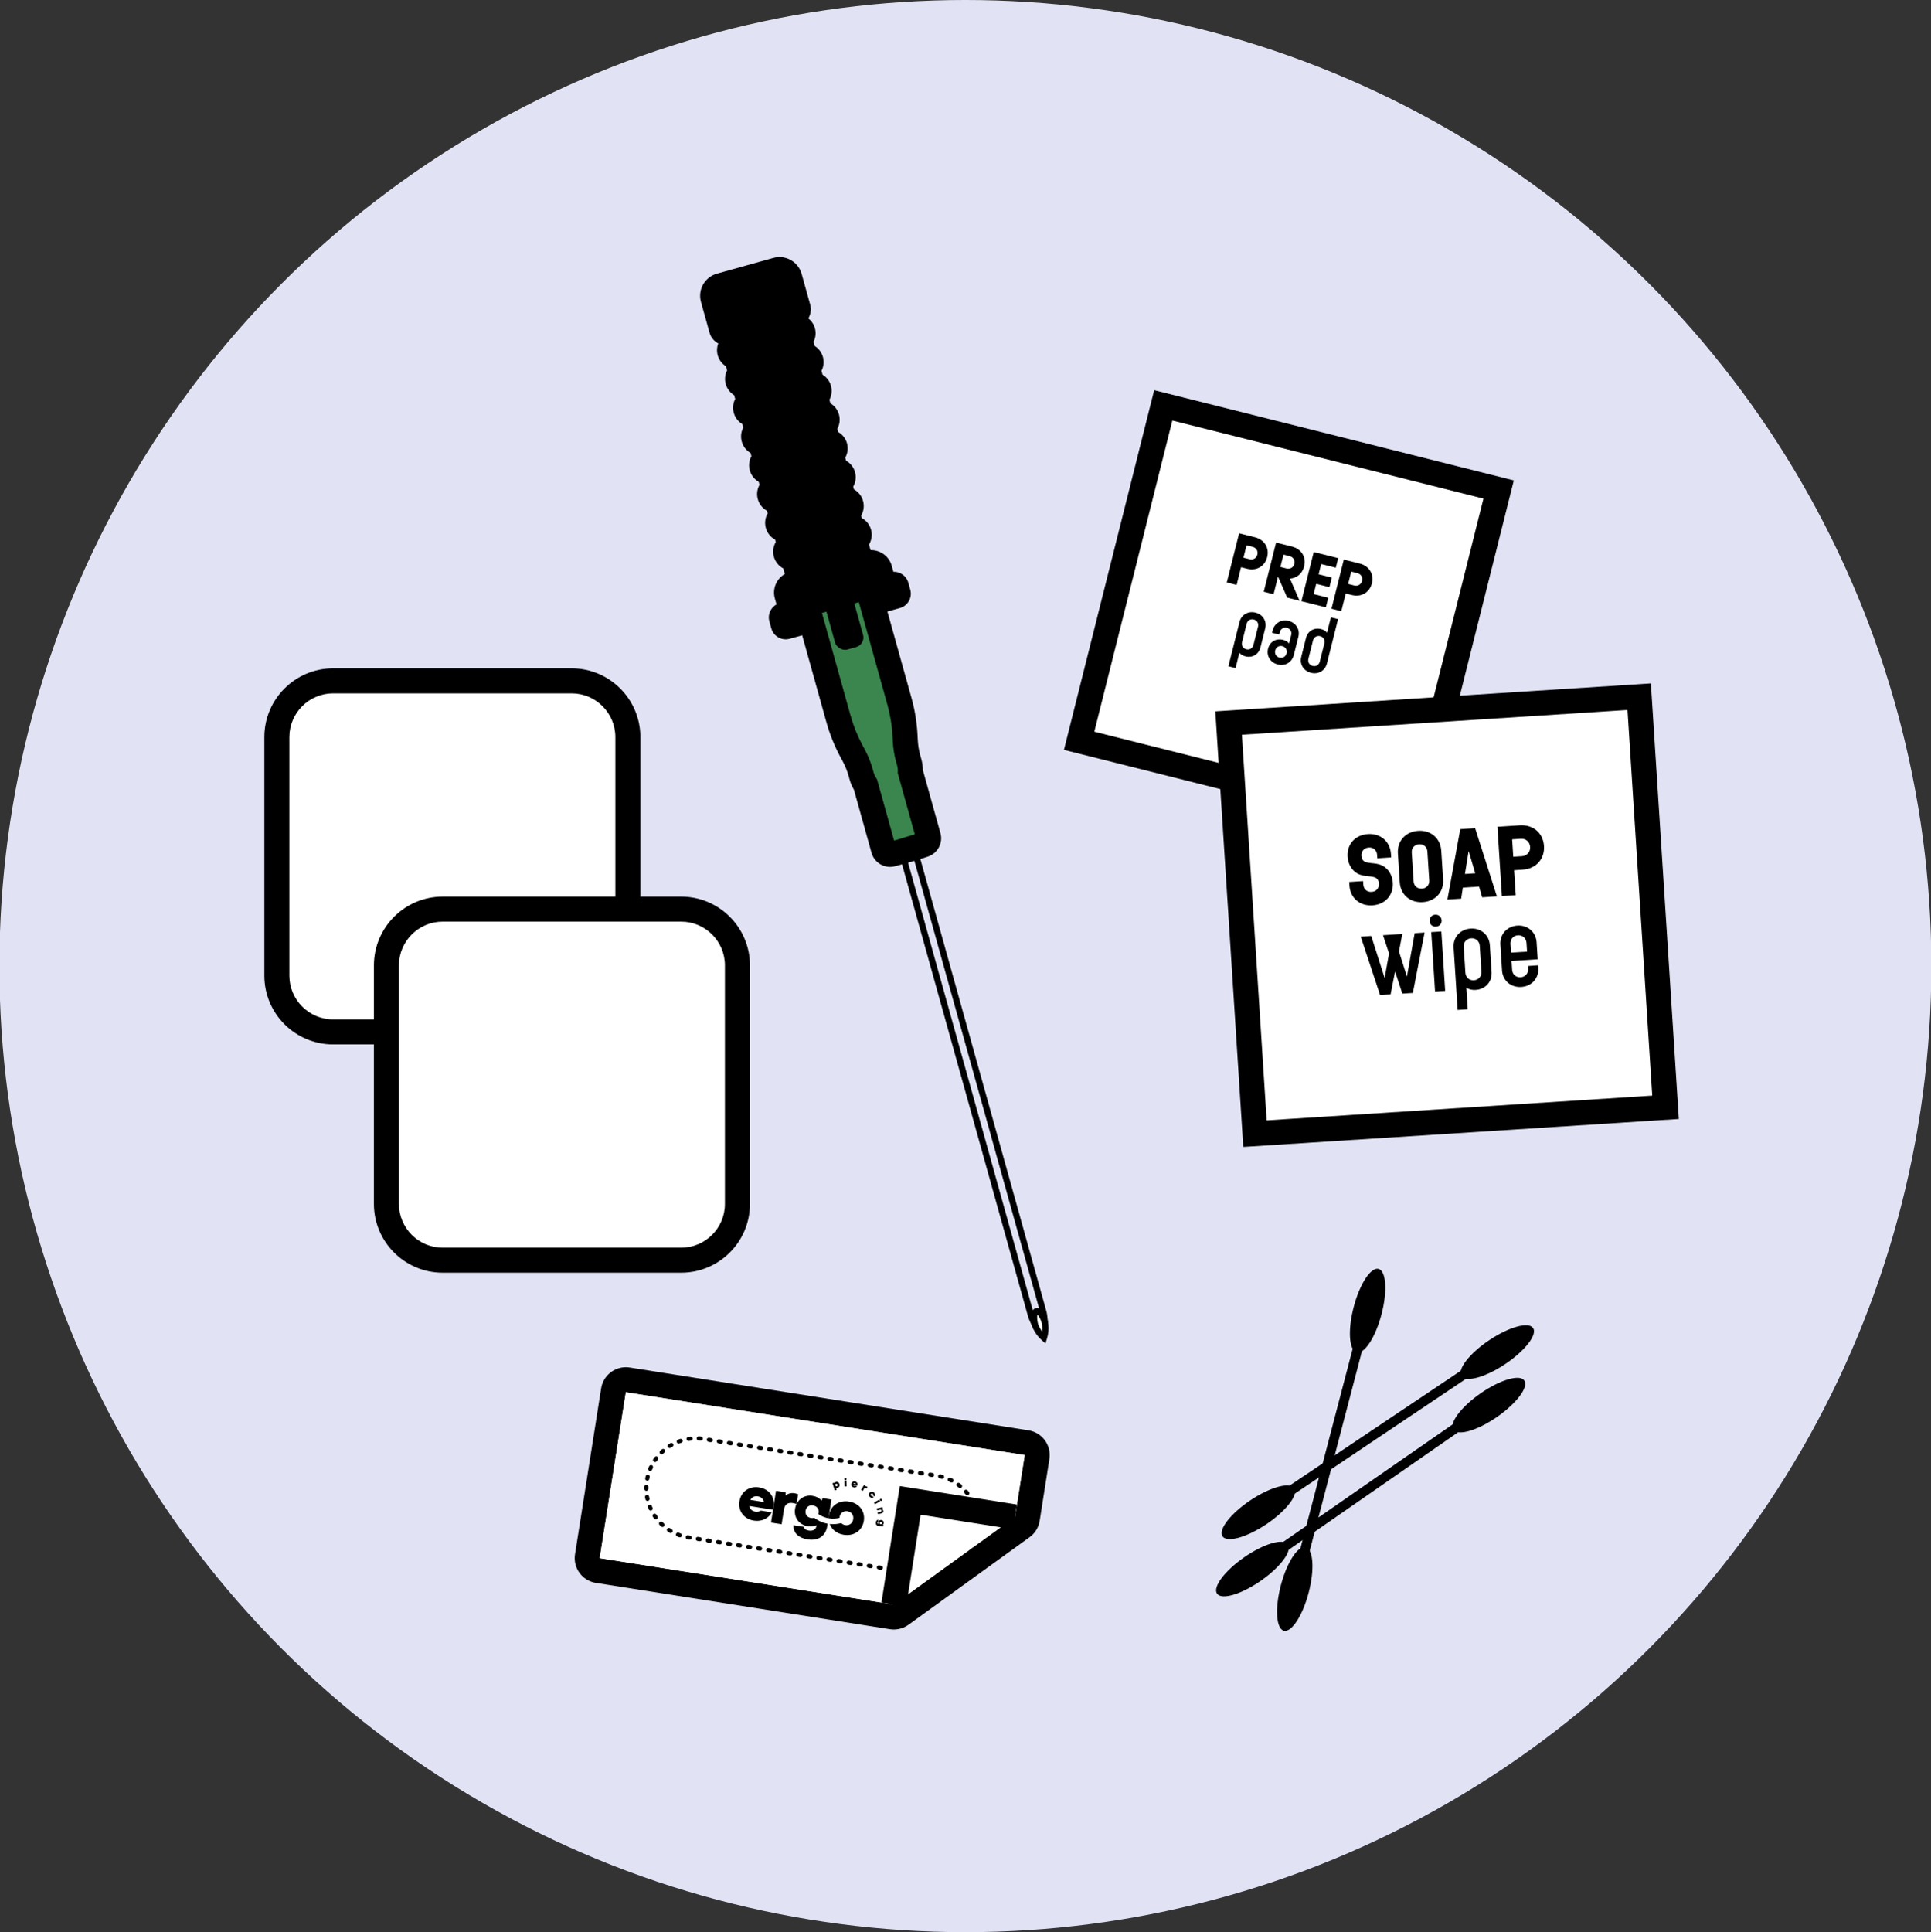 <?xml version="1.0" encoding="UTF-8"?>
<svg id="Calque_1" data-name="Calque 1" xmlns="http://www.w3.org/2000/svg" xmlns:xlink="http://www.w3.org/1999/xlink" viewBox="0 0 669.152 669.422">
  <rect x="0" y="0" width="669.152" height="669.422" fill="#333333" stroke="none"/>
  <defs>
    <style>
      .cls-1 {
        fill: none;
      }

      .cls-2 {
        fill: #3b854e;
      }

      .cls-3 {
        fill: #fff;
      }

      .cls-4 {
        fill: #e1e3f5;
      }

      .cls-5 {
        clip-path: url(#clippath);
      }
    </style>
    <clipPath id="clippath">
      <polyline class="cls-1" points="309.731 555.938 207.831 539.89 216.884 482.406 355.085 504.172 351.711 525.592"/>
    </clipPath>
  </defs>
  <circle class="cls-4" cx="334.531" cy="334.74" r="334.74"/>
  <g>
    <g>
      <rect x="458.369" y="462.312" width="3.325" height="89.71" transform="translate(143.427 -99.965) rotate(14.669)"/>
      <path d="M478.736,455.395c-2.09,7.986-5.945,13.897-8.608,13.201-2.664-.696-3.126-7.735-1.034-15.728,2.09-7.986,5.945-13.897,8.608-13.201,2.659.699,3.125,7.742,1.034,15.728"/>
      <path d="M453.493,551.821c-2.09,7.986-5.945,13.897-8.608,13.201s-3.126-7.735-1.034-15.728c2.09-7.986,5.945-13.897,8.608-13.201,2.659.699,3.125,7.742,1.034,15.728"/>
    </g>
    <g>
      <rect x="469.221" y="473.245" width="3.325" height="89.71" transform="translate(628.304 -164.086) rotate(55.261)"/>
      <path d="M518.773,490.955c-6.784,4.704-13.557,6.685-15.126,4.423-1.57-2.262,2.659-7.908,9.448-12.617,6.784-4.704,13.557-6.685,15.126-4.423,1.565,2.261-2.664,7.912-9.448,12.617"/>
      <path d="M436.863,547.754c-6.784,4.704-13.557,6.685-15.126,4.423-1.57-2.262,2.659-7.908,9.448-12.617,6.784-4.704,13.557-6.685,15.126-4.423,1.565,2.261-2.664,7.912-9.448,12.617"/>
    </g>
    <g>
      <rect x="428.46" y="497.352" width="89.71" height="3.325" transform="translate(-197.694 348.05) rotate(-33.835)"/>
      <path d="M521.627,472.63c-6.857,4.597-13.661,6.47-15.194,4.184-1.534-2.286,2.783-7.865,9.646-12.466,6.857-4.597,13.661-6.47,15.194-4.184,1.529,2.285-2.789,7.869-9.646,12.466"/>
      <path d="M438.83,528.128c-6.857,4.597-13.661,6.47-15.194,4.184-1.534-2.286,2.783-7.865,9.646-12.466,6.857-4.597,13.661-6.47,15.194-4.184,1.529,2.285-2.789,7.869-9.646,12.466"/>
    </g>
  </g>
  <g>
    <rect class="cls-3" x="95.942" y="235.909" width="121.636" height="121.636" rx="8.987" ry="8.987"/>
    <path d="M198.097,361.881h-82.675c-13.133,0-23.817-10.684-23.817-23.817v-82.674c0-13.133,10.684-23.817,23.817-23.817h82.675c13.133,0,23.817,10.684,23.817,23.817v82.674c0,13.133-10.684,23.817-23.817,23.817ZM115.423,240.244c-8.351,0-15.146,6.794-15.146,15.146v82.674c0,8.351,6.795,15.146,15.146,15.146h82.675c8.351,0,15.146-6.795,15.146-15.146v-82.674c0-8.352-6.795-15.146-15.146-15.146h-82.675Z"/>
  </g>
  <g>
    <rect class="cls-3" x="133.909" y="315.007" width="121.636" height="121.636" rx="8.987" ry="8.987"/>
    <path d="M236.064,440.978h-82.672c-13.133,0-23.817-10.684-23.817-23.815v-82.675c0-13.133,10.684-23.817,23.817-23.817h82.672c13.133,0,23.817,10.684,23.817,23.817v82.675c0,13.131-10.684,23.815-23.817,23.815ZM153.391,319.342c-8.351,0-15.146,6.794-15.146,15.146v82.675c0,8.351,6.795,15.144,15.146,15.144h82.672c8.351,0,15.146-6.793,15.146-15.144v-82.675c0-8.352-6.795-15.146-15.146-15.146h-82.672Z"/>
  </g>
  <g>
    <g>
      <rect class="cls-3" x="386.726" y="153.231" width="119.822" height="119.822" transform="translate(65.281 -102.265) rotate(14.082)"/>
      <path d="M493.321,291.088l-124.633-31.263,31.264-124.632,124.633,31.265-31.264,124.63ZM379.209,253.526l107.812,27.044,27.043-107.811-107.812-27.044-27.043,107.811Z"/>
    </g>
    <g>
      <path d="M439.119,193.018c-.8,3.189-3.678,4.872-6.94,4.054l-2.118-.531-1.539,6.133-3.407-.855,4.274-17.037,5.525,1.386c3.262.818,5.005,3.661,4.205,6.849ZM433.009,193.763c1.266.318,2.392-.358,2.703-1.599.311-1.241-.362-2.368-1.629-2.686l-2.118-.531-1.075,4.284,2.118.531Z"/>
      <path d="M451.927,196.231c-.629,2.507-2.552,4.095-4.921,4.251l3.329,7.664-4.282-1.074-3.19-7.294-1.533,6.11-3.407-.855,4.274-17.037,5.525,1.386c3.262.818,5.005,3.661,4.205,6.849ZM445.817,196.975c1.266.318,2.392-.358,2.703-1.599s-.362-2.368-1.629-2.686l-2.118-.531-1.075,4.284,2.118.531Z"/>
      <path d="M463.718,193.394l-.83,3.309-5.063-1.27-.891,3.553,4.576,1.148-.831,3.311-4.576-1.148-.891,3.553,5.063,1.27-.83,3.309-8.47-2.125,4.274-17.037,8.47,2.125Z"/>
      <path d="M475.4,202.119c-.8,3.189-3.678,4.872-6.94,4.054l-2.118-.531-1.539,6.133-3.407-.855,4.274-17.037,5.525,1.386c3.262.818,5.005,3.661,4.205,6.849ZM469.29,202.864c1.266.318,2.392-.358,2.703-1.599.311-1.241-.362-2.368-1.629-2.686l-2.118-.531-1.075,4.284,2.118.531Z"/>
      <path d="M435.071,212.262c2.556.641,3.991,2.968,3.362,5.475l-1.654,6.595c-.61,2.434-2.816,3.692-5.225,3.087-.826-.207-1.6-.635-2.06-1.267l-1.337,5.329-2.483-.623,3.852-15.356c.629-2.507,2.992-3.882,5.546-3.241ZM431.884,224.967c1.12.281,2.179-.332,2.472-1.501l1.593-6.351c.287-1.143-.358-2.186-1.477-2.466-1.143-.287-2.178.334-2.464,1.478l-1.593,6.351c-.293,1.169.326,2.203,1.469,2.49Z"/>
      <path d="M439.42,224.761c.628-2.505,2.88-3.648,5.169-3.074.729.183,1.582.603,2.116,1.255l.733-2.921c.293-1.167-.352-2.209-1.471-2.49-1.143-.287-2.178.334-2.47,1.501l-.208.828-2.483-.623.208-.828c.629-2.507,2.998-3.905,5.552-3.265,2.556.641,3.985,2.992,3.356,5.499l-1.593,6.351c-.629,2.507-2.992,3.882-5.548,3.24-2.554-.641-3.989-2.968-3.36-5.475ZM443.378,227.85c1.12.281,2.179-.332,2.466-1.477.293-1.167-.352-2.209-1.471-2.49-1.143-.287-2.178.334-2.47,1.501-.287,1.145.332,2.179,1.475,2.466Z"/>
      <path d="M450.914,227.644l1.654-6.595c.61-2.434,2.814-3.692,5.223-3.088.828.208,1.6.635,2.062,1.269l1.337-5.331,2.483.623-3.852,15.356c-.629,2.507-2.992,3.882-5.522,3.247-2.556-.641-4.014-2.974-3.385-5.481ZM454.898,230.74c1.12.281,2.153-.338,2.441-1.484l1.593-6.351c.293-1.167-.326-2.203-1.445-2.484-1.145-.287-2.203.328-2.496,1.495l-1.593,6.351c-.287,1.145.356,2.185,1.501,2.472Z"/>
    </g>
  </g>
  <g>
    <g>
      <rect class="cls-3" x="430.17" y="245.815" width="142.565" height="142.565" transform="translate(-19.283 32.775) rotate(-3.673)"/>
      <path d="M430.833,397.404l-9.687-150.926,150.927-9.688,9.687,150.927-150.927,9.687ZM430.355,254.576l8.578,133.62,133.619-8.578-8.578-133.619-133.619,8.577Z"/>
    </g>
    <g>
      <path d="M475.309,309.033c1.578-.101,2.639-1.272,2.537-2.85-.062-.961-.409-1.558-.913-1.905-1.588-1.104-4.931-.099-7.447-2.245-1.455-1.214-2.367-3.051-2.505-5.213-.275-4.287,2.651-7.54,7.042-7.822s7.709,2.57,7.984,6.858l.079,1.237-4.804.308-.079-1.237c-.101-1.575-1.303-2.6-2.881-2.499s-2.639,1.272-2.538,2.847c.062.961.409,1.558.913,1.907,1.588,1.101,4.897.098,7.447,2.242,1.455,1.214,2.367,3.051,2.505,5.213.275,4.287-2.651,7.54-7.042,7.822s-7.709-2.57-7.984-6.858l-.079-1.237,4.804-.308.079,1.237c.101,1.578,1.303,2.603,2.881,2.502Z"/>
      <path d="M485.058,305.721l-.643-10.018c-.275-4.287,2.651-7.54,7.042-7.822s7.706,2.571,7.982,6.858l.643,10.018c.275,4.287-2.649,7.54-7.039,7.822s-7.709-2.57-7.984-6.858ZM492.742,307.914c1.578-.101,2.639-1.272,2.537-2.85l-.643-10.018c-.101-1.575-1.303-2.6-2.881-2.499s-2.639,1.272-2.538,2.847l.643,10.018c.101,1.578,1.303,2.603,2.881,2.502Z"/>
      <path d="M511.175,286.959l7.546,23.626-5.111.328-1.066-3.72-5.625.361-.582,3.826-4.768.306,4.461-24.397,5.145-.33ZM511.216,302.594l-2.287-7.706-1.283,7.935,3.569-.229Z"/>
      <path d="M535.037,293.143c.288,4.494-2.763,7.893-7.361,8.188l-2.986.192.555,8.644-4.801.308-1.541-24.011,7.787-.5c4.597-.295,8.059,2.685,8.347,7.179ZM527.377,296.666c1.785-.115,2.971-1.467,2.859-3.215s-1.462-2.938-3.247-2.823l-2.986.192.388,6.038,2.986-.192Z"/>
      <path d="M475.173,324.304l4.652,14.546,1.521-8.5-2.093-6.308,6.689-.429-1.161,6.068,2.761,8.674,2.687-15.017,3.43-.22-4.064,20.927-3.636.233-2.522-7.657-1.559,7.919-3.636.233-6.706-20.236,3.636-.233Z"/>
      <path d="M497.34,316.924c1.201-.077,2.149.757,2.226,1.958s-.759,2.116-1.96,2.193-2.113-.725-2.191-1.926.723-2.147,1.924-2.224ZM499.472,322.744l1.321,20.582-3.5.225-1.321-20.582,3.5-.225Z"/>
      <path d="M509.605,321.749c3.603-.231,6.446,2.206,6.673,5.739l.597,9.295c.22,3.43-2.131,5.993-5.527,6.211-1.165.075-2.352-.16-3.217-.792l.482,7.51-3.5.225-1.389-21.643c-.227-3.533,2.281-6.314,5.882-6.545ZM510.754,339.655c1.578-.101,2.704-1.343,2.598-2.991l-.575-8.952c-.103-1.612-1.379-2.702-2.957-2.601-1.612.103-2.701,1.346-2.598,2.957l.575,8.952c.106,1.648,1.345,2.738,2.957,2.634Z"/>
      <path d="M520.499,336.239l-.575-8.952c-.227-3.533,2.279-6.347,5.879-6.578,3.603-.231,6.448,2.239,6.675,5.772l.379,5.899-9.055.581.196,3.053c.104,1.614,1.343,2.704,2.955,2.601,1.578-.101,2.704-1.343,2.601-2.957l-.061-.958,3.5-.225.061.958c.227,3.533-2.281,6.314-5.884,6.545-3.6.231-6.443-2.206-6.67-5.739ZM529.174,329.725l-.194-3.019c-.106-1.645-1.382-2.735-2.96-2.634-1.612.103-2.701,1.346-2.596,2.991l.194,3.019,5.555-.357Z"/>
    </g>
  </g>
  <g>
    <g>
      <path d="M358.097,460.502l-.701-1.554c-.406-.872-.912-1.958-1.137-2.765l-45.13-161.925,6.363-1.772.29,1.044,44.84,160.881c.22.785.33,1.873.428,2.834l.212,1.816-5.165,1.439ZM313.802,295.766l44.545,159.838c.169.601.597,1.533.959,2.312l1.588-.445v-.006c-.085-.83-.188-1.863-.358-2.473l-44.55-159.836-2.185.61Z"/>
      <g>
        <path d="M309.55,202.493l-2.161.602c-.467.13-.951-.143-1.081-.61l-1.475-5.292c-.458-1.642-2.16-2.603-3.802-2.145-1.353.377-2.754-.418-3.125-1.772l-1.413-5.163c-.101-.367.017-.773.325-.997.74-.537,1.11-1.49.849-2.423-.258-.925-1.055-1.547-1.957-1.633-.38-.036-.689-.324-.789-.692l-1.166-4.259c-.099-.362.013-.762.313-.987.72-.541,1.077-1.481.82-2.402-.254-.913-1.034-1.531-1.922-1.629-.374-.042-.675-.328-.774-.69l-1.176-4.296c-.097-.356.009-.75.3-.977.701-.545,1.044-1.472.791-2.381-.251-.901-1.014-1.515-1.886-1.627-.367-.047-.66-.331-.758-.688l-1.186-4.332c-.103-.378.051-.76.348-1.016.641-.553.944-1.441.702-2.311-.24-.862-.949-1.463-1.774-1.612-.386-.07-.715-.319-.818-.698l-1.195-4.368c-.102-.372.046-.749.334-1.005.622-.555.913-1.433.674-2.29-.237-.85-.93-1.449-1.74-1.609-.379-.075-.699-.323-.801-.695l-1.205-4.404c-.1-.366.042-.737.32-.994.604-.557.882-1.425.647-2.27-.234-.838-.91-1.432-1.705-1.602-.371-.079-.683-.327-.783-.693l-1.219-4.454c-.098-.36.037-.726.307-.983.585-.557.853-1.408.621-2.241-.23-.825-.889-1.411-1.668-1.59-.364-.084-.668-.33-.767-.69l-1.234-4.509c-.097-.354.033-.715.294-.972.566-.556.823-1.392.595-2.211-.226-.811-.868-1.39-1.631-1.579-.356-.088-.653-.333-.749-.687l-.718-2.624c-.098-.36.022-.744.307-.984l.608-.51c.52-.437.737-1.137.555-1.791l-2.966-10.64c-.286-1.026-1.008-1.874-1.975-2.32-.78-.36-1.663-.43-2.491-.2l-9.772,2.723-9.772,2.723c-.828.231-1.547.748-2.029,1.459-.597.882-.777,1.981-.491,3.007l2.966,10.64c.182.654.73,1.141,1.401,1.246l.784.122c.369.058.67.324.772.683l.743,2.618c.1.353-.027.716-.286.976-.555.556-.805,1.383-.579,2.195.228.819.88,1.402,1.653,1.585.357.085.654.327.754.68l1.276,4.498c.102.359-.031.727-.299.987-.574.557-.835,1.399-.605,2.224.232.833.901,1.423,1.69,1.597.364.08.67.324.771.682l1.261,4.443c.104.365-.035.738-.312.998-.593.557-.864,1.415-.631,2.253.236.846.923,1.445,1.728,1.609.371.076.685.32.788.685l1.247,4.393c.105.371-.04.75-.326,1.009-.611.556-.894,1.427-.657,2.277.239.858.942,1.458,1.762,1.611.379.071.701.317.806.687l1.236,4.357c.107.378-.045.761-.339,1.02-.629.554-.925,1.435-.685,2.297.242.87.961,1.473,1.796,1.614.386.066.716.312.823.69l1.226,4.321c.101.356-.003.75-.293.981-.689.547-1.024,1.467-.773,2.368.253.909,1.027,1.525,1.909,1.629.367.043.661.325.762.681l1.216,4.285c.103.362-.007.762-.305.991-.708.543-1.056,1.475-.802,2.388.257.921,1.048,1.541,1.944,1.631.373.038.676.322.778.683l1.205,4.248c.104.367-.011.773-.318,1.001-.728.54-1.089,1.484-.831,2.41.26.933,1.069,1.558,1.98,1.635.38.032.69.318.794.685l1.461,5.15c.383,1.351-.405,2.756-1.758,3.133-1.642.458-2.603,2.16-2.145,3.802l1.475,5.292c.13.467-.143.951-.61,1.081l-2.161.602c-.449.125-.711.59-.586,1.039l.667,2.394c.125.449.59.711,1.039.586l11.269-3.141c.764-.213,1.211-1.005.998-1.769l-.748-2.685c-.209-.75.23-1.527.979-1.736l5.073-1.414,5.073-1.414c.75-.209,1.527.229,1.736.979l.748,2.685c.213.764,1.005,1.211,1.769.998l11.269-3.141c.449-.125.711-.59.586-1.039l-.667-2.394c-.125-.449-.59-.711-1.039-.586Z"/>
        <path d="M272.266,221.518c-.881,0-1.749-.227-2.536-.67-1.207-.681-2.075-1.789-2.445-3.122l-.667-2.393c-.37-1.333-.201-2.73.478-3.934.476-.844,1.162-1.523,1.99-1.981l-.586-2.098c-.929-3.343.591-6.797,3.474-8.443l-.544-1.919c-1.569-.833-2.775-2.283-3.264-4.052-.493-1.769-.229-3.598.667-5.105l-.235-.831c-1.543-.829-2.716-2.259-3.209-4.031-.489-1.74-.235-3.55.633-5.051l-.265-.928c-1.516-.837-2.667-2.257-3.15-3.999-.476-1.708-.237-3.494.601-4.984l-.292-1.033c-1.482-.848-2.614-2.254-3.086-3.944-.474-1.706-.252-3.462.563-4.942l-.313-1.107c-1.463-.846-2.559-2.234-3.031-3.93-.466-1.672-.256-3.408.533-4.878l-.341-1.2c-1.429-.85-2.504-2.225-2.97-3.888-.457-1.647-.26-3.362.5-4.819l-.373-1.308c-1.397-.854-2.449-2.214-2.906-3.847-.449-1.615-.262-3.303.468-4.747l-.404-1.424c-1.37-.859-2.398-2.206-2.845-3.806-.381-1.372-.301-2.808.188-4.1-1.454-.766-2.568-2.108-3.023-3.743l-2.966-10.638c-.629-2.257-.235-4.662,1.077-6.601,1.061-1.563,2.642-2.7,4.454-3.206l19.545-5.447c1.816-.506,3.76-.352,5.472.441,2.123.978,3.705,2.834,4.333,5.092l2.966,10.638c.453,1.635.195,3.357-.652,4.765,1.086.851,1.899,2.039,2.282,3.41.447,1.604.262,3.29-.466,4.733l.39,1.426c1.374.857,2.405,2.205,2.854,3.81.455,1.641.258,3.35-.495,4.804l.36,1.314c1.406.855,2.462,2.221,2.917,3.864.464,1.666.256,3.398-.527,4.866l.33,1.206c1.435.85,2.511,2.227,2.976,3.896.472,1.699.252,3.454-.561,4.933l.307,1.121c1.459.854,2.572,2.254,3.036,3.926.472,1.687.231,3.478-.601,4.973l.284,1.036c1.486.843,2.614,2.245,3.093,3.955.487,1.741.235,3.55-.629,5.05l.256.932c1.518.836,2.669,2.253,3.154,3.998.493,1.769.229,3.597-.663,5.103l.229.837c1.545.827,2.718,2.254,3.213,4.028.491,1.767.207,3.63-.701,5.151l.525,1.921c1.321-.033,2.648.287,3.838.958,1.727.975,2.972,2.564,3.503,4.474l.584,2.097c.94-.053,1.88.188,2.724.665,1.207.68,2.077,1.789,2.447,3.123l.667,2.393c.373,1.317.207,2.718-.472,3.927-.68,1.21-1.791,2.081-3.127,2.452l-11.268,3.141c-3.031.84-6.162-.894-7.07-3.877l-4.513,1.257c.366,1.439.167,2.946-.567,4.25-.758,1.343-1.994,2.312-3.48,2.725l-11.268,3.141c-.461.128-.931.192-1.399.192ZM280.592,213.401c0,.002,0,.004.002.007l-.002-.007ZM277.159,206.085l1.171,4.198c.064.234.112.468.144.702l1.342-.374c-.373-1.443-.176-2.951.559-4.256.754-1.338,1.984-2.301,3.463-2.713l10.146-2.828c1.478-.41,3.027-.224,4.365.53,1.304.736,2.252,1.923,2.68,3.354l1.342-.374c-.093-.214-.171-.436-.237-.666l-1.173-4.208c-1.389.126-2.769-.171-4.001-.869-1.6-.908-2.75-2.387-3.235-4.162l-1.414-5.163c-.284-1.049-.235-2.133.099-3.114-.792-.678-1.389-1.591-1.674-2.642l-1.162-4.249c-.288-1.048-.25-2.119.076-3.091-.773-.669-1.353-1.57-1.638-2.616l-1.177-4.296c-.284-1.037-.246-2.102.074-3.069-.768-.67-1.344-1.568-1.628-2.606l-1.183-4.33c-.282-1.028-.243-2.083.08-3.051-.773-.669-1.342-1.556-1.624-2.582l-1.196-4.372c-.277-1.015-.239-2.063.078-3.028-.766-.669-1.332-1.555-1.611-2.574l-1.205-4.4c-.275-1.007-.239-2.048.072-3.008-.754-.665-1.312-1.536-1.59-2.534l-1.224-4.474c-.273-.988-.241-2.018.061-2.974-.747-.669-1.3-1.543-1.571-2.54l-1.23-4.497c-.269-.978-.241-1.998.053-2.946-.735-.665-1.276-1.526-1.545-2.5l-.718-2.628c-.459-1.691-.047-3.484,1.048-4.795l-2.35-8.428-18.175,5.066,2.348,8.426c1.619.555,2.902,1.88,3.381,3.566l.741,2.614c.275.976.256,1.995-.028,2.942.743.66,1.296,1.522,1.571,2.502l1.274,4.489c.282.99.258,2.019-.034,2.975.751.66,1.312,1.527,1.594,2.517l1.26,4.439c.286,1.003.26,2.046-.042,3.009.762.659,1.329,1.532,1.615,2.533l1.247,4.397c.286,1.018.256,2.065-.049,3.029.775.666,1.351,1.548,1.636,2.571l1.232,4.342c.292,1.024.265,2.08-.051,3.053.775.66,1.353,1.54,1.645,2.562l1.228,4.328c.296,1.033.267,2.098-.044,3.069.779.666,1.363,1.562,1.653,2.603l1.213,4.269c.294,1.048.262,2.119-.053,3.092.779.659,1.365,1.551,1.664,2.589l1.209,4.263c.294,1.043.256,2.127-.07,3.113.798.669,1.401,1.575,1.698,2.622l1.459,5.144c.504,1.773.284,3.633-.618,5.238-.692,1.235-1.725,2.205-2.972,2.811ZM288.198,208.388v.005-.005ZM273.943,197.704c.006.001.015.001.021.002-.006-.001-.015-.001-.021-.002ZM299.388,190.608c-.008.005-.015.012-.023.017.008-.005.015-.012.023-.017ZM299.098,181.207l.004.016c0-.005-.002-.011-.004-.016ZM296.682,180.579c-.002.003-.006.005-.011.007.004-.002.008-.004.011-.007ZM271.943,179.095c.004,0,.006,0,.011.001-.004-.001-.006-.001-.011-.001ZM296.119,178.744c.002,0,.004.001.008.001-.004,0-.006-.001-.008-.001ZM267.722,175.953c-.008.006-.017.013-.025.02.008-.006.017-.014.025-.02ZM265.285,175.298l.006.025-.006-.025ZM263.678,169.636c.002.003.002.007.004.011l-.004-.011ZM269.201,169.127s.002.001.004.001c-.002,0-.004-.001-.004-.001ZM293.444,168.781c.006.001.013.001.019.002-.006-.001-.013-.001-.019-.002ZM264.866,166.039c-.004.001-.006.003-.008.005.002-.002.004-.004.008-.005ZM288.647,163.711c-.004.004-.011.008-.015.013.004-.004.011-.008.015-.013ZM260.856,159.693c.002.004.002.007.004.011l-.004-.011ZM266.528,159.171c.002,0,.004.001.006.001-.002,0-.004-.001-.006-.001ZM290.768,158.819c.008.001.015.001.021.002-.006-.001-.013-.001-.021-.002ZM286.782,157.427c.002.001.004.001.006.002-.002-.001-.004-.001-.006-.002ZM259.622,155.34l.006.022-.006-.022ZM285.791,153.804c-.002.002-.006.004-.008.006.002-.002.006-.004.008-.006ZM263.784,149.208c.002,0,.004,0,.004.001,0-.001-.002-.001-.004-.001ZM282.974,143.867c-.011.008-.019.018-.028.026.008-.008.017-.017.028-.026ZM288.187,141.343l.002.007c0-.003,0-.005-.002-.007ZM285.641,138.936c.006.001.011.002.017.003-.006-.001-.011-.002-.017-.003ZM281.151,137.463q.002.001.004.001s-.002,0-.004-.001ZM256.104,136.474c-.008.008-.015.016-.023.024.008-.008.015-.016.023-.024ZM280.173,133.919c-.006.006-.013.013-.019.018.006-.005.013-.012.019-.018ZM283.378,130.217c-.006.005-.013.011-.017.016.004-.005.011-.011.017-.016ZM258.289,129.275c.002,0,.004.001.008.001-.004,0-.006-.001-.008-.001ZM253.524,127.739c.006.001.011.003.017.004-.006-.001-.011-.003-.017-.004ZM284.242,126.919l.006.024c-.002-.008-.004-.017-.006-.024ZM253.253,126.578c-.004.002-.006.005-.008.007.002-.002.004-.005.008-.007ZM251.123,125.387c0,.005.002.01.004.015l-.004-.015ZM256.559,122.783c-.006.005-.011.01-.015.014.004-.004.008-.008.015-.014ZM282.732,121.41l.004.019c0-.006-.002-.013-.004-.019ZM280.67,120.17c-.006.004-.011.008-.015.014.004-.005.008-.01.015-.014ZM251.559,119.75c.006.001.011.001.017.002l-.017-.002ZM280.292,119.038c.006.001.011.002.015.003-.004-.001-.008-.002-.015-.003ZM275.52,117.507c.006.002.013.003.021.005-.008-.002-.015-.003-.021-.005Z"/>
      </g>
      <g>
        <path class="cls-2" d="M288.43,206.695l.043.155-8.991,2.506,1.279,4.59,9.784,35.106c1.081,3.879,2.587,7.627,4.49,11.175l.845,1.576c1,1.864,1.791,3.833,2.359,5.871l.356,1.277c.287,1.03.735,2.009,1.326,2.901l6.263,22.471c.348,1.25,1.644,1.981,2.894,1.633l7.124-1.985-.043-.155,3.923-1.093c1.25-.348,1.981-1.644,1.633-2.894l-6.263-22.471c.045-1.069-.078-2.138-.365-3.169l-.356-1.277c-.568-2.038-.909-4.132-1.018-6.244l-.092-1.786c-.207-4.022-.856-8.008-1.937-11.887l-9.784-35.106-1.279-4.59-12.192,3.398Z"/>
        <path d="M308.452,300.378c-2.926,0-5.618-1.937-6.442-4.889l-6.099-21.873c-.646-1.093-1.147-2.267-1.49-3.497l-.358-1.283c-.485-1.732-1.158-3.409-2.003-4.982l-.847-1.579c-2.049-3.821-3.679-7.878-4.846-12.059l-12.225-43.872,8.963-2.498-.002-.001,4.16-1.327,16.37-4.561,12.227,43.871c1.166,4.182,1.869,8.498,2.089,12.83l.093,1.781c.093,1.795.383,3.58.864,5.307l.356,1.271c.345,1.243.523,2.508.533,3.778l6.097,21.867c.961,3.46-.991,7.05-4.367,8.15l.002.006-4.16,1.327-7.125,1.986c-.597.166-1.2.246-1.791.246ZM284.822,212.369l9.901,35.519c.995,3.567,2.386,7.029,4.134,10.29l.845,1.577c1.143,2.13,2.058,4.402,2.714,6.753l.358,1.282c.165.592.423,1.155.762,1.667l.379.572,5.915,21.218,1.016-.284,6.162-1.885-5.915-21.223.03-.688c.025-.61-.044-1.221-.21-1.821l-.356-1.267c-.654-2.348-1.048-4.766-1.171-7.193l-.093-1.781c-.188-3.699-.79-7.382-1.785-10.948l-9.899-35.52-3.812,1.063.042.156-9.018,2.514Z"/>
      </g>
      <rect x="287.404" y="204.765" width="10.065" height="20.236" rx="3.452" ry="3.452" transform="translate(-46.954 86.401) rotate(-15.574)"/>
    </g>
    <g>
      <path class="cls-3" d="M359.17,454.322c-.929.259-1.131,2.444-.452,4.881.093.259.2.523.323.79.717,1.562,1.747,2.73,2.707,3.577.384-1.221.66-2.754.467-4.461-.033-.293-.078-.574-.133-.843-.679-2.437-1.983-4.203-2.912-3.944Z"/>
      <path d="M362.278,465.487l-1.249-1.103c-1.302-1.152-2.303-2.477-2.972-3.94-.138-.29-.256-.584-.36-.872-.387-1.38-.533-2.676-.436-3.726.176-1.892,1.09-2.422,1.619-2.568,1.88-.538,3.489,1.979,4.244,4.695.078.373.129.686.167,1.01.18,1.611.008,3.262-.512,4.913l-.502,1.59ZM359.505,455.525c-.152.529-.199,1.753.256,3.387.059.152.152.387.262.622.29.635.66,1.24,1.103,1.81.085-.713.089-1.42.011-2.115-.03-.256-.068-.506-.119-.745-.44-1.573-1.109-2.587-1.514-2.959Z"/>
    </g>
  </g>
  <g>
    <g>
      <polygon class="cls-3" points="309.731 555.938 207.831 539.89 216.884 482.406 355.085 504.172 351.711 525.592 309.731 555.938"/>
      <path d="M216.884,482.406l138.2,21.765-3.374,21.42-41.981,30.347-101.899-16.048,9.053-57.483M216.874,473.734c-4.194,0-7.881,3.049-8.555,7.323l-9.053,57.483c-.358,2.272.202,4.592,1.555,6.452s3.39,3.105,5.661,3.463l101.899,16.048c.449.071.9.106,1.349.106,1.813,0,3.592-.569,5.08-1.644l41.981-30.347c1.872-1.353,3.126-3.397,3.485-5.678l3.374-21.42c.358-2.272-.202-4.592-1.555-6.452-1.353-1.859-3.39-3.105-5.661-3.463l-138.2-21.765c-.457-.072-.911-.107-1.36-.107h0Z"/>
    </g>
    <g>
      <g class="cls-5">
        <polyline class="cls-3" points="309.731 555.938 207.831 539.89 216.884 482.406 355.085 504.172 351.711 525.592"/>
        <path d="M319.136,546.111l-.757-.119c-.392-.062-.65-.433-.591-.811.062-.393.42-.652.811-.591l.757.119c.393.062.652.418.591.811-.06.378-.418.652-.811.591ZM315.59,545.552l-.701-.11c-.393-.062-.65-.433-.591-.811.062-.393.418-.652.811-.591l.701.11c.378.06.652.418.591.811-.06.378-.433.65-.811.591ZM312.099,545.002l-.701-.11c-.379-.06-.65-.433-.591-.811.062-.393.432-.65.811-.591l.701.11c.393.062.652.418.591.811-.06.378-.418.652-.811.591ZM308.622,544.455l-.701-.11c-.392-.062-.65-.433-.591-.811.062-.393.42-.652.811-.591l.701.11c.379.06.639.416.577.809-.06.378-.418.652-.798.593ZM305.132,543.905l-.701-.11c-.379-.06-.65-.433-.591-.811.062-.393.432-.65.811-.591l.701.11c.378.06.652.418.591.811-.06.378-.433.65-.811.591ZM301.641,543.355l-.701-.11c-.379-.06-.65-.433-.591-.811.062-.393.432-.65.811-.591l.701.11c.393.062.652.418.591.811-.06.378-.418.652-.811.591ZM298.164,542.808l-.701-.11c-.392-.062-.65-.433-.591-.811.062-.393.42-.652.811-.591l.701.11c.379.06.652.418.591.811-.06.378-.432.65-.811.591ZM294.674,542.258l-.701-.11c-.379-.06-.65-.433-.591-.811.062-.393.432-.65.811-.591l.701.11c.392.062.652.418.591.811-.06.378-.42.652-.811.591ZM291.183,541.708l-.687-.108c-.393-.062-.65-.433-.591-.811.062-.393.418-.652.811-.591l.687.108c.393.062.652.418.591.811-.06.378-.418.652-.811.591ZM287.706,541.161l-.701-.11c-.392-.062-.65-.433-.591-.811.062-.393.42-.652.811-.591l.701.11c.379.06.652.418.591.811-.06.378-.432.65-.811.591ZM284.216,540.611l-.701-.11c-.379-.06-.65-.433-.591-.811.062-.393.432-.65.811-.591l.701.11c.392.062.652.418.591.811-.06.378-.42.652-.811.591ZM280.725,540.061l-.687-.108c-.393-.062-.65-.433-.591-.811.062-.393.418-.652.811-.591l.687.108c.392.062.652.418.591.811-.06.378-.42.652-.811.591ZM277.248,539.514l-.701-.11c-.392-.062-.65-.433-.591-.811.062-.393.42-.652.811-.591l.701.11c.379.06.652.418.591.811-.06.378-.432.65-.811.591ZM273.757,538.964l-.686-.108c-.393-.062-.65-.433-.591-.811.062-.393.418-.652.811-.591l.686.108c.393.062.652.418.591.811-.06.378-.418.652-.811.591ZM270.281,538.416l-.701-.11c-.393-.062-.65-.433-.591-.811.062-.393.418-.652.811-.591l.701.11c.378.06.652.418.591.811-.06.378-.433.65-.811.591ZM266.79,537.866l-.701-.11c-.378-.06-.65-.433-.591-.811.062-.393.433-.65.811-.591l.701.11c.393.062.652.418.591.811-.06.378-.418.652-.811.591ZM263.314,537.319l-.701-.11c-.393-.062-.65-.433-.591-.811.062-.393.418-.652.811-.591l.701.11c.378.06.637.416.575.809-.06.378-.418.652-.796.593ZM259.823,536.769l-.701-.11c-.379-.06-.65-.433-.591-.811.062-.393.432-.65.811-.591l.701.11c.378.06.652.418.591.811-.06.378-.433.65-.811.591ZM256.332,536.219l-.701-.11c-.378-.06-.65-.433-.591-.811.062-.393.433-.65.811-.591l.701.11c.393.062.652.418.591.811-.06.378-.418.652-.811.591ZM252.856,535.672l-.701-.11c-.393-.062-.65-.433-.591-.811.062-.393.418-.652.811-.591l.701.11c.378.06.652.418.591.811-.06.378-.433.65-.811.591ZM249.365,535.122l-.701-.11c-.379-.06-.65-.433-.591-.811.062-.393.432-.65.811-.591l.701.11c.393.062.652.418.591.811-.06.378-.418.652-.811.591ZM245.874,534.572l-.687-.108c-.392-.062-.65-.433-.591-.811.062-.393.42-.652.811-.591l.687.108c.393.062.652.418.591.811-.06.378-.418.652-.811.591ZM242.398,534.025l-.701-.11c-.393-.062-.65-.433-.591-.811.062-.393.418-.652.811-.591l.701.11c.378.06.652.418.591.811-.06.378-.433.65-.811.591ZM238.907,533.475l-.701-.11c-.393-.062-.65-.433-.588-.826.073-.376.43-.635.809-.575l.225.035.476.075c.393.062.652.418.591.811-.06.378-.418.652-.811.591ZM321.95,546.31c-.337-.053-.591-.353-.595-.697-.01-.39.311-.699.701-.709.259-.003.476-.012.678-.022.393-.025.731.288.741.676.008.045.002.086-.007.142-.051.323-.335.58-.67.599-.218.009-.447.017-.721.016-.045.008-.086.002-.128-.005ZM235.487,532.663l-.127-.02c-.257-.098-.475-.176-.69-.267-.365-.143-.546-.545-.402-.911.143-.365.56-.543.924-.4.19.073.408.151.625.228.342.111.535.443.48.794-.007.042-.026.069-.033.11-.109.328-.441.52-.776.467ZM325.446,545.912h0c-.281-.044-.518-.268-.576-.537-.082-.386.164-.764.536-.849l.074-.018c.195-.055.388-.096.584-.152.375-.098.77.135.868.51.027.105.027.192.012.289-.029.283-.237.508-.522.579-.24.063-.48.126-.703.177-.089.015-.175.016-.274 0ZM232.286,531.182c-.097-.015-.18-.042-.257-.098-.211-.12-.42-.253-.616-.385-.326-.21-.428-.657-.218-.983.221-.31.668-.411.994-.203.184.116.378.246.575.364.237.137.379.419.335.699-.015.097-.042.18-.1.27-.137.238-.433.378-.713.334ZM328.793,544.816c-.238-.038-.443-.2-.538-.416-.073-.17-.087-.359-.013-.548.07-.176.193-.315.376-.385.188-.101.388-.184.59-.282l.016-.012c.341-.162.779-.02.955.323.066.125.086.272.064.413-.035.225-.169.432-.387.542-.216.095-.435.204-.666.312-.123.052-.256.075-.397.053ZM229.473,529.072c-.141-.022-.262-.071-.364-.158q-.014-.002-.025-.018c-.013-.016-.024-.032-.049-.051-.139-.122-.288-.275-.473-.462-.139-.123-.211-.307-.21-.493-0-.187.071-.362.208-.499.259-.275.732-.272,1.008-.014.146.168.322.324.484.479.176.157.253.399.217.624-.022.14-.085.274-.174.375-.157.176-.399.253-.622.218ZM331.844,543.054c-.197-.031-.355-.127-.458-.287-.239-.311-.168-.76.157-.995.163-.119.341-.248.538-.405.294-.226.759-.167 1.0.129.121.148.174.357.129.552-.027.168-.123.326-.257.448-.165.132-.358.259-.587.439-.146.106-.339.147-.521.119ZM227.128,526.447c-.197-.031-.368-.13-.472-.289-.14-.209-.295-.406-.421-.612-.208-.32-.123-.767.211-.973.307-.211.765-.11.975.196l.07.098c.105.16.211.305.315.466.106.146.162.341.134.523-.031.197-.142.352-.288.458-.162.118-.341.161-.523.132ZM334.481,540.725c-.141-.022-.274-.085-.373-.188-.29-.26-.305-.709-.045-.998.156-.162.299-.341.456-.517.231-.279.696-.321.988-.074.191.159.282.404.242.655-.02.126-.069.249-.154.335-.127.167-.266.317-.406.482l-.085.074c-.157.176-.386.269-.624.231ZM225.366,523.397c-.238-.038-.443-.199-.538-.416-.104-.245-.201-.462-.281-.676-.16-.356.021-.773.388-.915.339-.149.784.037.915.388.095.216.179.415.262.615.064.139.084.287.062.426-.049.222-.197.429-.412.524-.123.052-.271.072-.397.053ZM336.578,537.896c-.084-.013-.166-.042-.243-.096-.342-.198-.446-.631-.249-.974.118-.197.219-.382.319-.567,0,0,.002-.015.016-.013.183-.344.636-.474.966-.293.25.14.404.437.358.731-.011.07-.038.153-.079.232-.105.214-.223.411-.359.634-.154.248-.435.392-.729.345ZM224.256,520.048c-.281-.044-.508-.239-.579-.522q.002-.015-.011-.031c.002-.014-.009-.03-.005-.058-.062-.24-.1-.461-.127-.651-.041-.193.001-.374.115-.543.108-.14.269-.244.462-.286.368-.057.757.206.814.574.051.223.089.445.139.669.016.088.018.16.005.245-.033.296-.257.533-.555.601-.074.018-.175.016-.259.003ZM338.074,534.697c-.042-.007-.085-.013-.124-.034-.368-.13-.565-.52-.447-.904.068-.162.125-.339.165-.506l.051-.135c.113-.355.522-.579.88-.48.342.111.549.432.494.782.008.045-.011.07-.018.112-.063.22-.143.452-.225.697-.109.328-.441.52-.776.467ZM223.858,516.552c-.337-.053-.593-.339-.597-.683-.009-.218.001-.46.003-.747.018-.384.339-.693.739-.674.373.001.693.339.676.724-.006.215.003.433-.003.66,0,0,.014.002.011.017l-.018.112c-.039.338-.337.592-.685.61l-.126-.02ZM338.885,531.277l-.014-.002c-.378-.06-.639-.416-.593-.798.031-.196.05-.409.078-.677l.005-.029c.044-.38.388-.643.757-.613.441.026.686.38.653.778l-.022.141c-.017.198-.034.396-.063.578-.048.395-.407.67-.788.624l-.014-.002ZM224.182,513.039l-.027-.004c-.363-.071-.611-.412-.565-.793l.006-.041c.051-.237.106-.487.155-.709.087-.374.456-.617.845-.528.387.09.628.474.539.861-.047.209-.097.431-.146.653-.073.376-.428.622-.807.562ZM338.965,527.755c-.322-.051-.565-.333-.586-.652-.021-.233-.044-.453-.067-.673-.005-.057-.011-.115-0-.187.049-.308.304-.555.627-.604.381-.041.737.245.778.625.023.22.053.483.072.73.014.189-.046.38-.167.519-.125.153-.295.227-.484.239-.059.006-.117.011-.173.002ZM225.199,509.679c-.056-.009-.11-.031-.164-.054-.297-.118-.477-.434-.426-.757.009-.056.018-.112.04-.166.091-.214.198-.428.308-.67.156-.349.597-.509.944-.34.349.156.498.582.34.944-.103.2-.195.416-.284.616-.118.297-.434.477-.757.426ZM338.349,524.281c-.267-.042-.495-.235-.567-.505-.065-.226-.132-.437-.201-.636-.039-.12-.048-.236-.031-.349.056-.265.231-.467.475-.558.363-.115.775.094.904.458.09.258.154.484.222.696.1.375-.122.772-.499.885-.091.028-.191.026-.303.008ZM226.879,506.583c-.099-.016-.205-.06-.283-.116-.221-.15-.349-.428-.307-.695.016-.099.062-.206.116-.283.148-.207.279-.401.44-.605.219-.297.675-.368.986-.146.153.124.257.285.284.475.014.189-.029.369-.14.524-.145.193-.273.374-.403.554-.15.221-.412.338-.693.294ZM337.038,521.015c-.223-.035-.419-.166-.516-.367-.112-.206-.212-.393-.325-.583l-.011-.017c-.079-.141-.111-.304-.073-.456.033-.211.149-.393.339-.506.332-.192.784-.063.963.267.126.206.25.427.359.644.09.159.102.361.044.539-.056.178-.181.331-.338.421-.141.065-.287.084-.441.06ZM229.17,503.897c-.153-.024-.301-.091-.412-.208-.146-.168-.214-.379-.179-.603.024-.153.089-.288.207-.398.184-.172.37-.344.536-.491.286-.257.754-.225.997.057.137.137.194.318.178.516-.001.186-.086.36-.234.481-.166.145-.336.306-.488.453-.169.161-.395.225-.605.192ZM335.088,518.078c-.168-.027-.328-.109-.436-.24-.12-.149-.278-.331-.435-.515-.146-.166-.214-.379-.181-.588.024-.155.107-.314.237-.409.269-.244.725-.23.984.04l.015.002c.025.019.034.049.047.065.158.183.304.35.424.499.253.312.213.752-.101,1.004-.148.12-.343.175-.554.141ZM231.939,501.734c-.196-.031-.38-.147-.495-.322-.09-.159-.12-.336-.093-.503.031-.197.143-.366.32-.481.206-.126.413-.252.634-.374.332-.192.771-.065.963.267.105.16.118.348.075.528s-.167.333-.342.434c-.189.115-.38.228-.572.356,0,0-.014-.002-.016.012-.143.079-.319.108-.473.084ZM332.59,515.603c-.126-.02-.234-.066-.337-.14l-.076-.069c-.152-.124-.307-.235-.462-.345-.205-.161-.309-.408-.282-.677.018-.112.064-.22.138-.323.219-.295.691-.379.999-.144.193.145.385.291.576.45.153.125.243.282.255.472.027.191-.031.382-.154.522-.161.203-.406.295-.658.256ZM235.101,500.176c-.253-.04-.469-.217-.56-.461-.041-.106-.051-.223-.033-.335.025-.256.203-.472.433-.565.002-.014.017-.011.017-.011.03-.009.046-.022.074-.018.2-.084.411-.15.624-.217.364-.129.775.094.891.456.059.168.042.366-.041.525-.083.173-.235.308-.417.365-.241.077-.438.147-.62.205q-.002.014-.017.011c-.106.041-.238.062-.351.044ZM329.645,513.687c-.085-.013-.153-.038-.218-.076-.242-.111-.441-.214-.614-.299-.296-.132-.462-.446-.397-.765.009-.056.031-.11.055-.164.155-.35.597-.509.945-.355.2.103.413.21.654.319.171.098.292.247.349.428.058.182.043.366-.041.539-.143.265-.439.419-.734.373ZM238.503,499.276c-.308-.049-.546-.273-.583-.58-.018-.074-.02-.146-.009-.216.049-.309.286-.544.598-.596.22-.037.456-.071.734-.099.366-.043.736.245.777.625.039.393-.231.739-.627.792-.22.023-.438.046-.673.081-.074.016-.145.005-.215-.006ZM326.355,512.409l-.084-.013c-.22-.064-.442-.113-.65-.16-.015-.002-.013-.017-.026-.02-.344-.096-.576-.45-.519-.814,0,0,.002-.014.019-.025.073-.377.441-.621.816-.532l.027.004.085.013c.207.047.414.107.636.158.369.116.597.495.493.881-.096.344-.448.562-.798.507ZM242.02,499.111c-.364-.057-.617-.369-.602-.74l.011-.071c.057-.364.371-.616.728-.604l.042.007c.214.006.454.029.667.048l.027.004c.428.025.688.382.639.777-.015.184-.1.357-.248.477-.148.121-.33.178-.514.163-.227-.02-.454-.042-.681-.05l-.071-.011ZM322.894,511.763l-.701-.11c-.393-.062-.65-.433-.591-.811.062-.393.418-.652.811-.591l.701.11c.378.06.652.418.591.811-.06.378-.433.65-.811.591ZM319.403,511.213l-.701-.11c-.378-.06-.65-.433-.591-.811.062-.393.433-.65.811-.591l.701.11c.393.062.652.418.591.811-.06.378-.418.652-.811.591ZM315.912,510.663l-.687-.108c-.392-.062-.65-.433-.591-.811.062-.393.42-.652.811-.591l.687.108c.393.062.652.418.591.811-.06.378-.418.652-.811.591ZM312.436,510.116l-.701-.11c-.379-.06-.65-.433-.591-.811.062-.393.432-.65.811-.591l.701.11c.378.06.652.418.591.811-.06.378-.433.65-.811.591ZM308.945,509.566l-.701-.11c-.379-.06-.636-.431-.577-.809.062-.393.418-.652.798-.593l.701.11c.393.062.652.418.591.811-.06.378-.418.652-.811.591ZM305.454,509.016l-.687-.108c-.392-.062-.65-.433-.591-.811.062-.393.42-.652.811-.591l.687.108c.393.062.652.418.591.811-.06.378-.418.652-.811.591ZM301.978,508.469l-.701-.11c-.379-.06-.65-.433-.591-.811.062-.393.432-.65.811-.591l.701.11c.392.062.652.418.591.811-.06.378-.42.652-.811.591ZM298.487,507.919l-.687-.108c-.393-.062-.65-.433-.591-.811.062-.393.418-.652.811-.591l.687.108c.393.062.652.418.591.811-.06.378-.418.652-.811.591ZM295.01,507.371l-.701-.11c-.392-.062-.65-.433-.591-.811.062-.393.42-.652.811-.591l.701.11c.379.06.652.418.591.811-.06.378-.432.65-.811.591ZM291.52,506.821l-.701-.11c-.379-.06-.65-.433-.591-.811.062-.393.432-.65.811-.591l.701.11c.392.062.652.418.591.811-.06.378-.42.652-.811.591ZM288.043,506.274l-.701-.11c-.393-.062-.65-.433-.591-.811.062-.393.418-.652.811-.591l.701.11c.379.06.652.418.591.811-.06.378-.432.65-.811.591ZM284.552,505.724l-.701-.11c-.378-.06-.65-.433-.591-.811.062-.393.433-.65.811-.591l.701.11c.379.06.652.418.591.811-.06.378-.432.65-.811.591ZM281.062,505.174l-.701-.11c-.379-.06-.65-.433-.591-.811.062-.393.432-.65.811-.591l.701.11c.392.062.652.418.591.811-.06.378-.42.652-.811.591ZM277.585,504.627l-.701-.11c-.393-.062-.65-.433-.591-.811.062-.393.418-.652.811-.591l.701.11c.379.06.652.418.591.811-.06.378-.432.65-.811.591ZM274.094,504.077l-.701-.11c-.378-.06-.65-.433-.591-.811.062-.393.433-.65.811-.591l.701.11c.393.062.652.418.591.811-.06.378-.418.652-.811.591ZM270.604,503.527l-.687-.108c-.393-.062-.65-.433-.591-.811.062-.393.418-.652.811-.591l.687.108c.392.062.652.418.591.811-.06.378-.42.652-.811.591ZM267.127,502.98l-.701-.11c-.378-.06-.65-.433-.591-.811.062-.393.433-.65.811-.591l.701.11c.379.06.652.418.591.811-.06.378-.432.65-.811.591ZM263.636,502.43l-.701-.11c-.378-.06-.65-.433-.591-.811.062-.393.433-.65.811-.591l.701.11c.393.062.652.418.591.811-.06.378-.418.652-.811.591ZM260.147,501.88l-.687-.108c-.393-.062-.65-.433-.591-.811.062-.393.418-.652.811-.591l.687.108c.392.062.652.418.591.811-.06.378-.42.652-.811.591ZM256.669,501.333l-.701-.11c-.378-.06-.65-.433-.591-.811.062-.393.433-.65.811-.591l.701.11c.393.062.652.418.591.811-.06.378-.418.652-.811.591ZM253.178,500.783l-.687-.108c-.392-.062-.65-.433-.591-.811.062-.393.42-.652.811-.591l.687.108c.393.062.652.418.591.811-.06.378-.418.652-.811.591ZM249.702,500.235l-.701-.11c-.393-.062-.65-.433-.591-.811.062-.393.418-.652.811-.591l.701.11c.378.06.652.418.591.811-.06.378-.433.65-.811.591ZM246.211,499.686l-.701-.11c-.379-.06-.65-.433-.591-.811.062-.393.432-.65.811-.591l.701.11c.393.062.652.418.591.811-.06.378-.418.652-.811.591Z"/>
      </g>
      <g>
        <g>
          <path d="M290.894,514.207c.171.558-.067,1.114-.64,1.29-.192.059-.386.059-.565.006l.22.718-.641.196-.773-2.526.54-.165.074.164c.119-.179.302-.322.534-.393.551-.169,1.073.127,1.252.711ZM290.256,514.402c-.076-.246-.303-.367-.546-.293-.243.074-.363.302-.288.548s.303.367.546.293c.243-.074.363-.302.288-.548Z"/>
          <path d="M292.585,512.51c-.005-.208.146-.36.37-.365.22-.005.383.138.388.347.005.208-.15.36-.37.365-.223.005-.383-.138-.388-.347ZM292.694,515.039l-.05-2.008.671-.016.05,2.008-.67.016Z"/>
          <path d="M295.64,514.442c.012.194.133.328.343.377.129.031.258.011.344-.039l.671.159c-.238.38-.682.543-1.15.432-.608-.144-.949-.677-.808-1.271.142-.597.685-.916,1.293-.772.686.163,1.015.794.742,1.454l-1.434-.34ZM296.555,514.262c-.01-.186-.128-.33-.346-.382-.21-.05-.379.023-.48.186l.826.196Z"/>
          <path d="M300.606,515.234l-.315.531c-.069-.062-.133-.11-.198-.148-.261-.154-.494-.103-.654.167l-.479.808-.577-.342,1.024-1.728.528.313-.085.188c.187-.07.39-.042.573.066.065.039.125.087.183.144Z"/>
          <path d="M301.414,517.119c.452-.416,1.075-.382,1.504.083.382.416.406.961.07,1.368l-.436-.474c.076-.158.049-.339-.075-.473-.172-.187-.419-.191-.611-.014-.192.177-.208.423-.036.61.129.139.302.171.468.11l.439.477c-.434.301-.978.236-1.363-.182-.429-.466-.408-1.092.04-1.506Z"/>
          <path d="M302.868,520.587l1.775-.94.314.593-1.775.94-.314-.593ZM305.085,519.362c.184-.098.388-.029.492.168.103.194.047.404-.138.502-.184.097-.389.026-.492-.168-.105-.198-.047-.404.137-.502Z"/>
          <path d="M305.41,524.382l-1.151.255-.146-.658,1.077-.239c.218-.049.313-.182.27-.374-.048-.215-.205-.328-.427-.278l-1.066.237-.145-.655,1.961-.436.134.603-.217.072c.202.106.338.302.392.542.112.507-.172.819-.682.932Z"/>
          <path d="M306.104,528.368l-.082.559-1.661-.243c-.664-.097-.935-.597-.845-1.212.08-.544.368-.915.878-.894l-.094.641c-.132.015-.205.146-.229.311-.036.244.054.445.29.479l.049.007c-.072-.16-.098-.348-.069-.546.078-.536.521-.889,1.079-.807.544.08.901.542.822,1.086-.035.236-.14.431-.298.573l.162.047ZM305.189,528.134c.229.034.414-.104.45-.352s-.102-.429-.331-.462c-.229-.033-.417.1-.453.347-.036.248.105.433.334.466Z"/>
        </g>
        <path d="M259.706,521.823c.151,1.068.873,1.756,2.058,1.943.727.115,1.434-.051,1.888-.363l3.782.596c-1.156,2.203-3.543,3.297-6.183,2.882-3.429-.54-5.543-3.343-5.016-6.689.53-3.367,3.401-5.365,6.83-4.825,3.865.609,5.957,3.963,4.725,7.73l-8.084-1.273ZM264.694,520.437c-.136-1.023-.849-1.773-2.075-1.967-1.185-.187-2.09.289-2.579,1.233l4.655.733Z"/>
        <path d="M276.566,517.748l-.534,3.388c-.482-.182-.913-.292-1.328-.358-1.663-.262-2.759.481-3.031,2.206l-.812,5.154-3.679-.579,1.735-11.015,3.366.53-.052,1.142c.82-.743,1.929-1.017,3.092-.833.415.065.821.194,1.241.366Z"/>
        <path d="M294.205,520.271c-3.512-.553-6.424,1.438-6.955,4.805-.054.341-.078.676-.077,1.003,1.43.245,2.703.11,3.727-.149.005-.09.015-.182.029-.275.223-1.413,1.398-2.251,2.749-2.039,1.372.216,2.212,1.371,1.989,2.785-.223,1.413-1.377,2.254-2.749,2.038-.564-.089-1.041-.344-1.391-.713-1.108.299-2.473.483-4.011.315.711,1.935,2.476,3.367,4.875,3.744,3.512.553,6.427-1.458,6.954-4.804.53-3.367-1.629-6.157-5.141-6.71Z"/>
        <path d="M286.78,527.936c-1.975-.354-3.507-1.185-4.613-2.016-.332.095-.705.118-1.107.055-1.372-.216-2.1-1.268-1.901-2.536.2-1.267,1.213-2.024,2.585-1.808,1.372.216,2.125,1.251,1.925,2.518-.024.155-.062.302-.11.441.885.619,2.061,1.209,3.536,1.476l1.023-6.499-3.097-.488-.268.896c-.776-.89-1.854-1.486-3.163-1.692-3.014-.475-5.601,1.482-6.075,4.496-.488,3.097,1.443,5.574,4.416,6.042,1.101.173,2.145.039,3.036-.353l-.043.27c-.206,1.31-1.325,1.794-2.677,1.581-.914-.144-1.637-.556-1.713-1.292l-3.554-.56c-.147,2.831,1.897,4.451,4.91,4.926,3.409.537,6.197-.94,6.777-4.619l.132-.836c-.007-.001-.013-.002-.02-.003Z"/>
      </g>
      <g>
        <polyline class="cls-3" points="309.731 555.938 315.41 519.875 351.711 525.592"/>
        <polygon points="314.013 556.614 305.448 555.264 311.803 514.916 352.386 521.309 351.035 529.874 319.018 524.832 314.013 556.614"/>
      </g>
    </g>
  </g>
</svg>